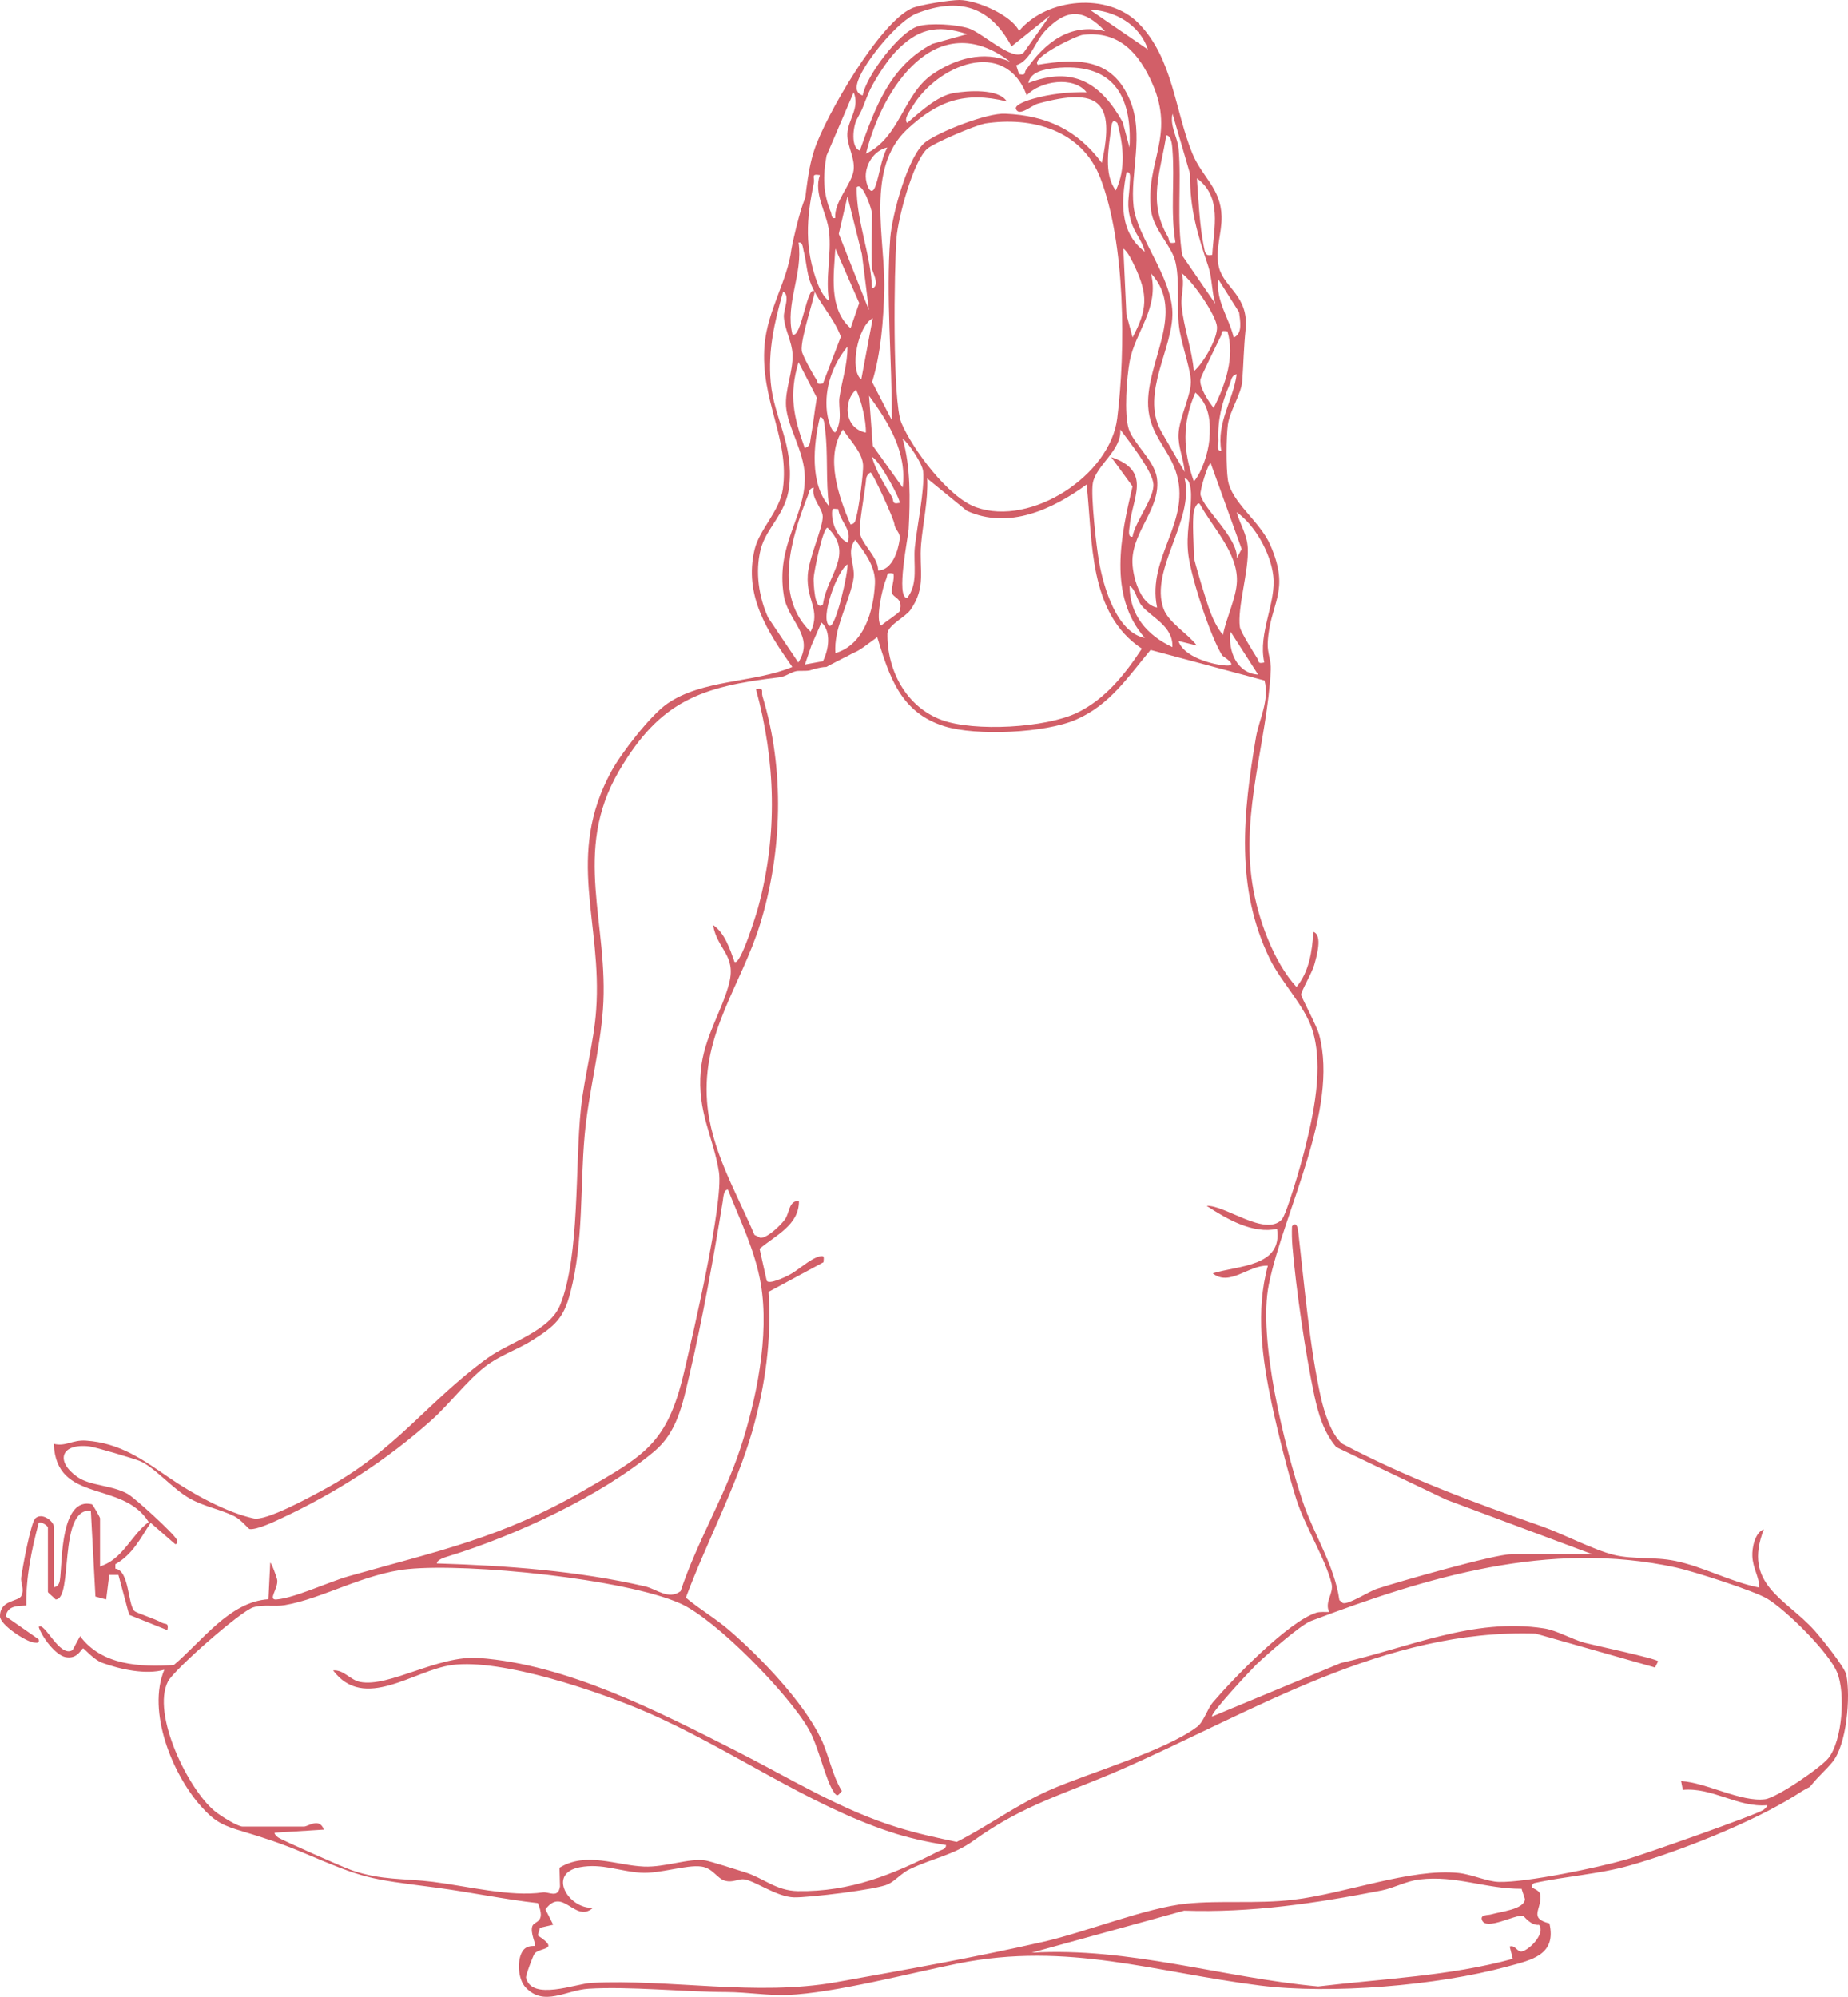 <?xml version="1.0" encoding="UTF-8"?> <svg xmlns="http://www.w3.org/2000/svg" viewBox="0 0 264.467 285.707" fill="none"><path d="M14.262 224.135C17.608 223.129 18.76 219.619 21.284 217.772C17.517 211.756 8.045 215.175 7.698 206.582C9.38 207.02 10.349 205.997 12.287 206.125C17.188 206.454 20.497 208.885 24.154 211.391C27.5 213.694 32.328 216.382 36.314 217.26C38.051 217.644 44.195 214.298 46.151 213.237C56.683 207.606 61.09 200.584 69.775 194.312C72.92 192.027 78.643 190.473 80.161 186.724C83.013 179.721 82.282 166.52 83.141 158.566C83.635 153.958 85.006 149.058 85.317 144.523C86.231 131.87 80.855 122.508 87.511 110.312C88.937 107.716 93.07 102.377 95.447 100.713C100.457 97.184 108.008 97.714 113.384 95.428C109.837 90.364 106.418 85.189 107.99 78.625C108.685 75.717 111.592 73.139 112.031 69.958C113.037 62.717 108.758 57.231 109.416 49.369C109.837 44.359 112.708 40.172 113.256 35.674C113.329 35.07 115.121 26.83 115.926 27.617L114.682 32.931C115.231 29.329 115.395 24.831 116.547 21.412C118.156 16.566 125.873 3.218 130.517 1.17C131.651 0.677 135.966 0 137.282 0C139.751 0 144.779 2.176 145.84 4.425C149.789 -0.293 158.548 -1.134 162.936 3.328C167.891 8.374 168.129 15.835 170.634 21.942C172.023 25.343 174.693 26.879 174.821 30.938C174.894 33.315 173.834 35.838 174.455 38.288C175.205 41.196 178.734 42.329 178.259 47.12C177.984 49.881 177.966 51.947 177.783 54.489C177.637 56.445 175.991 58.731 175.717 60.797C175.479 62.589 175.461 66.831 175.717 68.623C176.174 71.841 180.288 74.565 181.769 77.93C184.768 84.75 181.696 86.231 181.422 91.973C181.349 93.399 181.934 94.532 181.861 95.849C181.331 106.107 177.582 116.108 179.228 126.494C179.996 131.358 182.226 137.611 185.536 141.214C187.346 139.074 187.803 136.039 187.95 133.333C189.339 133.79 188.407 136.898 188.077 138.068C187.749 139.239 186.194 141.817 186.212 142.329C186.212 142.676 188.425 146.699 188.791 148.07C191.643 158.785 183.726 173.267 181.586 183.744C179.977 191.552 183.836 207.094 186.45 214.883C188.004 219.509 190.985 223.971 191.68 228.944L192.173 229.364C192.996 229.621 195.922 227.682 197.074 227.317C200.072 226.329 213.896 222.38 216.254 222.38H227.884L206.966 214.572L191.241 207.057C189.449 204.973 188.663 202.303 188.096 199.67C186.816 193.673 185.463 184.366 184.951 178.258C184.878 177.326 184.859 176.393 184.896 175.461C185.426 174.766 185.701 175.461 185.774 176.101C186.651 183.634 187.401 192.685 189.047 200.018C189.486 201.956 190.528 205.338 192.118 206.582C201.444 211.5 210.751 214.919 220.661 218.394C223.769 219.491 228.066 221.776 231.028 222.489C233.771 223.148 236.715 222.709 239.805 223.349C243.828 224.19 247.686 226.348 251.781 227.152C251.746 225.561 250.849 224.409 250.776 222.654C250.721 221.466 251.141 219.271 252.421 218.814C249.35 226.713 255.511 228.67 259.663 233.277C260.595 234.32 264.032 238.562 264.235 239.659C264.837 242.804 264.307 249.569 262.24 252.111C261.18 253.409 260.533 253.801 259 255.671C258.001 256.171 257.561 256.498 256.938 256.883C250.794 260.74 240.317 264.91 233.204 266.922C228.816 268.164 223.971 268.457 219.509 269.444C218.503 270.359 220.35 270.067 220.441 271.199C220.624 273.249 218.723 274.436 221.74 275.203C222.764 279.703 219.271 280.415 215.669 281.385C205.741 284.09 190.491 285.37 180.325 284.09C165.203 282.19 152.861 277.801 137.154 280.928C130.316 282.3 119.491 285.152 112.726 285.445C110.056 285.555 106.948 285.042 103.986 285.022C97.86 285.005 89.961 284.182 84.22 284.547C80.983 284.75 77.857 287.162 75.224 284.365C74.108 283.195 73.926 280.38 74.84 279.098C75.461 278.241 76.485 278.496 76.577 278.406C76.742 278.258 75.845 276.538 76.175 275.606C76.467 274.766 78.168 275.223 76.979 272.296C72.079 271.749 67.197 270.707 62.315 270.067C52.478 268.787 52.331 268.859 43.244 265.02C40.245 263.757 37.63 262.9 34.796 262.058C31.962 261.218 30.792 260.723 28.762 258.438C24.666 253.866 21.009 244.87 23.514 238.909C20.863 239.659 17.224 238.854 14.646 237.922C13.385 237.465 12.068 235.856 11.904 235.856C11.629 235.856 11.136 237.446 9.38 237.099C7.917 236.806 5.998 234.21 5.54 232.784C6.345 231.924 8.521 237.263 10.386 236.093L11.465 234.1C14.555 238.288 20.077 238.543 24.867 238.233C28.908 234.85 32.821 229.182 38.416 228.816L38.672 223.586C38.819 223.532 39.642 225.726 39.678 226.092C39.806 227.335 38.289 228.944 39.55 228.852C42.147 228.651 46.974 226.366 49.845 225.543C62.717 221.886 71.695 220.094 83.58 213.237C92.302 208.209 95.502 206.508 97.879 196.397C99.158 190.966 103.565 172.096 102.889 167.69C102.121 162.753 99.744 159.078 100.292 153.19C100.731 148.381 103.382 144.596 104.37 140.61C105.357 136.624 102.651 135.874 102.048 132.364C103.693 133.424 104.48 135.819 105.119 137.63C105.961 138.27 108.319 130.535 108.502 129.84C111.318 119.436 111.007 108.977 108.191 98.61C109.471 98.391 108.904 98.921 109.124 99.634C112.305 110.038 111.976 121.905 108.758 132.29C106.052 140.994 100.457 147.796 101.188 157.597C101.7 164.49 105.339 170.487 107.972 176.686L108.831 177.107C109.855 177.125 111.738 175.296 112.342 174.455C113 173.541 112.872 171.749 114.335 171.84C114.372 175.296 110.934 176.777 108.703 178.679L109.727 183.25C110.056 183.835 112.342 182.72 112.891 182.446C114.225 181.769 115.871 180.142 117.242 179.776C118.065 179.557 117.882 179.977 117.846 180.599L109.983 184.841C110.459 191.515 109.508 198.353 107.643 204.826C105.357 212.762 101.042 220.825 98.153 228.596C100.201 230.315 102.523 231.632 104.534 233.405C108.904 237.209 114.957 243.499 117.48 248.746C118.632 251.141 119.071 253.959 120.479 256.261C120.04 256.701 119.893 257.231 119.381 256.498C118.083 254.634 117.224 250.064 115.743 247.43C112.927 242.438 102.486 231.705 97.348 229.419C89.413 225.89 67.105 223.641 58.42 224.501C52.222 225.104 46.078 228.761 40.775 229.657C39.276 229.913 37.74 229.529 36.259 229.968C34.449 230.498 24.922 238.891 24.045 240.573C21.649 245.217 26.915 256.041 30.773 259.168C31.505 259.773 33.992 261.345 34.723 261.345H43.5C44.085 261.345 45.712 260.01 46.352 261.783L39.331 262.223C39.184 262.333 39.568 262.715 39.77 262.88C40.227 263.247 49.296 267.249 50.393 267.617C54.653 269.062 57.78 268.732 61.912 269.244C66.904 269.864 73.03 271.439 77.692 270.762C78.515 270.634 79.905 271.676 80.142 269.902L80.069 267.232C83.891 264.892 88.206 266.902 92.155 267.067C95.172 267.197 98.628 265.825 100.932 266.19C101.718 266.317 105.576 267.562 106.692 267.909C109.252 268.714 111.08 270.524 114.152 270.579C121.704 270.707 127.793 268.202 134.32 264.875C134.741 264.655 135.363 264.617 135.399 263.995C132.711 263.557 129.987 262.972 127.408 262.113C115.578 258.218 104.315 250.117 92.722 245.053C85.957 242.091 71.804 237.263 64.673 238.233C59.151 238.982 52.13 244.925 47.669 239.001C49.186 238.873 50.119 240.372 51.508 240.646C55.677 241.487 62.662 236.806 68.532 237.227C81.111 238.123 94.222 244.888 105.266 250.484C112.817 254.306 120.259 258.95 128.487 261.473C131.249 262.333 134.082 262.952 136.917 263.54C141.433 261.253 145.492 258.218 150.155 256.151C155.823 253.646 166.629 250.594 171.329 247.064C172.261 246.369 172.773 244.523 173.559 243.59C176.412 240.244 184.347 232.034 188.352 230.754C188.937 230.571 189.614 230.663 190.217 230.644C189.522 229.182 190.893 228.011 190.564 226.603C189.742 223.129 186.724 218.339 185.518 214.517C184.311 210.696 182.885 205.009 182.007 200.913C180.636 194.44 179.667 187.565 181.44 181.093C178.734 180.965 175.955 184.128 173.559 182.19C177.271 181.038 183.561 181.257 182.757 175.827C179.319 176.594 175.553 174.419 172.682 172.535C175.297 172.389 181.038 176.979 183.415 174.51C184.128 173.779 186.212 166.483 186.596 164.965C187.95 159.59 189.504 152.715 187.803 147.321C186.724 143.92 183.269 140.409 181.715 137.191C176.741 126.951 177.911 116.31 179.74 105.485C180.178 102.925 181.696 100.292 180.965 97.366L164.655 92.996C161.437 96.836 158.84 100.859 153.995 102.962C149.606 104.882 139.732 105.339 135.161 103.913C128.89 101.956 127.299 96.873 125.543 91.168C123.951 92.338 123.112 92.978 122.508 93.252C121.338 93.783 122.161 93.454 120.68 94.167C119.546 94.77 118.55 95.245 118.275 95.428C117.772 95.428 117.206 95.556 116.547 95.721C115.743 95.94 116.109 95.995 114.28 95.995C113.366 95.995 112.543 96.8 111.537 96.91C100.329 98.244 94.459 100.256 88.572 110.33C81.806 121.923 87.182 132.144 86.286 144.45C85.865 150.246 84.202 156.499 83.671 162.442C82.995 169.957 83.543 177.582 81.623 184.951C80.673 188.663 79.338 189.778 76.175 191.771C73.98 193.161 71.548 193.892 69.427 195.538C66.794 197.586 64.308 200.913 61.748 203.199C55.348 208.922 48.071 213.603 40.263 217.242C39.221 217.735 36.698 218.924 35.71 218.778C35.564 218.759 34.485 217.406 33.516 216.931C31.505 215.944 29.366 215.614 27.226 214.444C24.721 213.073 22.088 209.855 19.931 209.013C18.98 208.648 13.622 207.039 12.763 206.947C8.649 206.49 7.936 209.105 11.044 211.299C12.927 212.634 15.871 212.433 18.248 213.731C19.291 214.298 24.941 219.491 25.288 220.277C25.379 220.46 25.398 220.99 25.069 220.935L21.558 217.882C20.059 220.149 18.998 222.398 16.511 223.806V224.446C18.523 224.702 18.267 229.511 19.236 230.498C19.528 230.791 22.198 231.614 23.094 232.144C23.661 232.473 24.191 232.071 23.953 233.241L18.486 231.047L16.95 225.342H15.634L15.195 228.852L13.659 228.432L13.001 216.145C8.247 215.742 10.55 228.889 7.954 228.852C7.753 228.578 6.857 227.902 6.857 227.774V218.558C6.857 218.32 5.888 217.644 5.54 217.9C4.516 221.721 3.694 225.726 3.767 229.712C2.432 229.785 1.097 229.73 0.823 231.266L5.54 234.557C5.668 235.106 5.339 235.069 4.864 235.014C3.73 234.905 0 232.473 0 231.266C-0.018 228.852 2.67 229.218 3.072 228.304C3.529 227.28 2.907 226.512 3.035 225.671C3.218 224.336 4.443 217.607 5.102 217.205C6.052 216.382 7.735 217.662 7.735 218.54V227.097C8.539 226.933 8.557 226.238 8.631 225.58C8.905 223.056 8.759 214.17 13.147 215.23C13.293 215.267 14.317 217.114 14.317 217.223V224.025L14.262 224.135ZM150.228 2.249L144.761 6.637C141.725 0.933 137.282 -0.439 131.23 1.902C128.524 2.944 123.752 8.813 122.819 11.483C122.508 12.342 122.362 13.311 123.459 13.659C123.971 10.806 128.762 4.553 131.34 3.767C133.059 3.236 136.825 3.492 138.581 4.041C140.628 4.681 144.925 8.905 146.498 7.533L150.228 2.267V2.249ZM164.271 7.076C163.101 3.511 159.553 1.518 155.933 1.371L164.271 7.076ZM158.127 4.443C155.037 1.17 152.587 1.225 149.552 4.443C148.107 5.961 147.522 8.649 145.437 9.343L145.84 10.605C146.882 10.843 146.553 10.422 146.809 10.038C149.478 6.144 153.117 3.218 158.109 4.461L158.127 4.443ZM138.398 4.882C133.991 3.419 131.212 4.169 128.085 7.497C126.915 8.722 124.922 11.794 124.282 13.348C123.496 15.213 123.624 15.268 122.636 17.06C122.088 18.047 121.704 21.137 123.057 21.539C125.215 15.469 127.354 9.417 133.442 6.272L138.398 4.882ZM169.537 67.581C169.427 65.734 168.586 63.997 168.659 62.132C168.751 59.682 170.616 56.317 170.414 54.269C170.213 52.221 169.007 49.003 168.732 46.718C168.385 43.975 168.879 39.788 168.147 37.209C167.526 35.052 165.057 32.748 164.728 30.115C163.868 23.24 168.238 19.492 164.911 11.958C163.009 7.643 160.175 4.37 155 4.973C154.013 5.083 147.431 8.301 148.528 9.27C154.287 8.301 159.169 8.32 161.692 14.299C163.795 19.309 161.692 24.794 162.223 29.53C162.716 33.9 167.617 39.532 167.781 44.633C167.946 49.735 163.21 56.226 166.117 61.62L169.573 67.599L169.537 67.581ZM144.541 8.813C133.973 0.805 126.257 12.58 123.934 21.978C128.798 19.656 129.255 13.531 133.424 10.642C136.697 8.393 140.72 7.204 144.541 8.813ZM155.494 13.202C153.629 10.843 148.875 11.574 146.937 13.64C143.773 5.248 134.082 9.362 130.572 15.268C130.261 15.798 129.292 17.005 129.822 17.59C131.669 16.054 134.082 13.714 136.514 13.311C138.453 12.982 142.914 12.635 144.084 14.518C138.069 13.037 134.211 14.427 129.84 18.486C123.788 24.118 126.732 34.156 126.549 41.507C126.44 45.73 126.074 50.612 124.812 54.653L127.628 60.12C127.683 51.636 126.769 42.475 127.408 34.028C127.646 30.846 129.95 22.125 132.51 20.278C134.631 18.742 141.305 16.146 143.847 16.274C149.753 16.53 154.123 18.541 157.67 23.295C159.663 14.427 157.176 12.47 148.546 14.829C147.613 15.085 145.876 16.731 145.401 15.615C145.108 14.939 147.376 14.262 147.851 14.134C150.21 13.458 153.026 13.128 155.476 13.202H155.494ZM161.638 21.101C162.058 13.476 159.096 8.886 150.941 9.746C149.478 9.91 147.449 10.276 147.175 11.885C153.556 9.398 157.542 11.885 160.669 17.48L161.638 21.101ZM119.528 31.194C119.345 28.835 121.923 26.33 122.161 24.355C122.38 22.527 121.21 20.918 121.265 19.144C121.338 17.133 123.112 15.414 122.161 13.22L118.284 22.271C117.754 25.16 117.772 27.592 118.888 30.316C119.053 30.737 118.943 31.322 119.528 31.194ZM173.925 43.463C173.413 41.781 173.468 39.733 172.919 38.106C171.438 33.717 170.231 29.859 170.323 24.922L167.8 16.274C167.398 18.102 168.531 19.62 168.677 21.32C169.098 26.22 168.366 31.596 169.208 36.588L173.943 43.481L173.925 43.463ZM140.903 17.7C139.623 17.901 133.552 20.497 132.675 21.302C130.645 23.167 128.524 31.194 128.305 34.028C127.957 38.471 127.701 57.432 128.999 60.504C130.59 64.271 135.728 71.201 139.714 72.591C147.558 75.37 158.858 68.038 159.882 59.883C161.107 49.991 161.053 34.778 157.469 25.471C154.836 18.632 147.705 16.621 140.903 17.681V17.7ZM159.882 17.59C159.242 16.95 159.096 17.627 159.023 18.248C158.676 21.064 157.889 24.904 159.681 27.244C161.144 24.136 160.778 20.79 159.901 17.608L159.882 17.59ZM168.22 34.704C167.471 30.28 168.147 25.745 167.781 21.338C167.745 20.826 167.654 19.364 166.904 19.364C166.099 24.575 164.197 28.872 167.123 33.845C167.452 34.412 167.05 34.942 168.22 34.704ZM126.988 21.101C125.141 21.485 123.88 23.441 123.898 25.251C123.898 26.293 124.648 28.396 125.288 26.623C125.927 24.849 126.055 22.801 126.988 21.101ZM163.832 36.021C163.448 34.357 162.369 33.388 161.857 31.651C161.144 29.219 161.601 28.414 161.674 26.184C161.674 25.69 161.948 24.52 161.217 24.63C160.449 28.725 160.157 33.242 163.832 36.021ZM117.334 25.05C115.981 24.831 116.621 25.379 116.474 26.147C115.395 31.322 115.103 35.454 116.986 40.519C117.242 41.196 117.955 42.713 118.65 43.024C118.083 39.788 119.016 36.46 118.65 33.15C118.358 30.499 116.383 27.72 117.334 25.05ZM173.486 36.46C173.706 32.583 174.949 28.214 171.292 25.507C171.512 28.561 171.676 32.309 172.279 35.271C172.444 36.076 172.462 36.716 173.468 36.46H173.486ZM124.794 38.435C124.648 35.875 124.794 33.132 124.794 30.536C124.794 30.079 123.441 25.873 122.6 26.805C122.545 31.724 124.648 36.35 124.794 41.269C126.037 40.921 124.812 38.855 124.794 38.416V38.435ZM124.355 44.341L123.349 36.35L121.283 28.104L120.04 33.461L124.337 44.322L124.355 44.341ZM117.772 54.873L120.332 48.18C119.345 45.401 116.877 43.024 115.926 40.281C115.432 38.873 115.395 37.356 115.012 35.93C114.884 35.473 114.902 34.595 114.28 34.704C114.938 39.239 112.324 43.445 113.402 47.851C114.682 48.619 115.542 40.482 116.566 41.726C116.749 41.964 114.481 48.601 114.737 50.21C114.829 50.85 116.365 53.629 116.822 54.288C117.096 54.671 116.749 55.11 117.791 54.854L117.772 54.873ZM121.722 46.974L122.965 43.353L119.546 35.564C119.327 39.349 118.559 44.176 121.722 46.955V46.974ZM162.076 48.29C164.216 44.268 164.307 42.183 162.387 38.106C162.058 37.411 161.382 35.966 160.76 35.564L161.199 44.98L162.076 48.272V48.29ZM165.587 86.89C164.069 79.649 170.707 74.529 168.238 67.361C167.123 64.106 164.508 62.095 164.307 58.109C163.996 51.746 169.793 44.615 164.71 39.111C165.953 44.03 162.46 47.486 161.674 51.655C161.236 53.958 160.851 59.261 161.528 61.364C162.204 63.467 165.167 65.88 165.551 68.312C166.227 72.609 162.168 75.845 162.058 80.142C162.003 82.263 163.119 86.505 165.587 86.926V86.89ZM170.853 53.117C172.206 52.002 174.272 48.418 174.163 46.754C174.053 45.09 170.616 40.117 169.098 39.093C169.61 40.684 168.97 42.055 169.098 43.682C169.354 46.772 170.597 49.991 170.853 53.117ZM176.558 48.29C177.893 47.742 177.454 45.822 177.326 44.67L174.364 39.971C173.962 43.061 175.9 45.456 176.558 48.309V48.29ZM114.262 94.77C116.639 90.967 112.799 88.974 112.177 85.244C110.971 77.893 115.267 73.98 115.176 68.239C115.121 64.6 112.708 61.144 112.488 58.146C112.324 55.732 113.512 53.154 113.421 50.704C113.347 48.893 112.269 47.083 112.177 45.328C112.122 44.304 113.147 42.238 112.068 41.726C110.843 46.096 109.892 50.046 110.294 54.671C110.751 59.846 113.604 63.503 112.945 69.574C112.507 73.578 109.636 75.48 108.85 78.643C108.063 81.806 108.575 85.39 109.928 88.371L114.244 94.788L114.262 94.77ZM175.662 47.412C174.528 47.211 174.986 47.577 174.748 48.034C174.309 48.894 171.841 53.922 171.786 54.306C171.621 55.403 172.956 57.451 173.688 58.365C175.37 55.055 176.741 51.069 175.662 47.412ZM123.258 54.288L124.904 45.525C122.728 46.669 121.539 52.971 123.258 54.288ZM119.528 61.876C120.643 60.175 119.948 58.255 120.131 56.902C120.479 54.452 121.32 52.093 121.283 49.588C119.162 52.167 117.955 55.513 118.339 58.913C118.412 59.554 118.796 61.62 119.528 61.876ZM115.158 64.088C116.017 63.905 115.907 63.192 116.035 62.552C116.383 60.705 116.566 58.767 116.895 56.902L114.28 51.819C112.854 56.5 113.585 59.682 115.158 64.088ZM174.784 64.509C174.071 60.45 176.467 57.359 176.979 53.556C176.229 53.684 176.211 54.434 175.991 54.964C174.858 57.615 174.236 60.084 174.364 62.991C174.382 63.521 174.035 64.619 174.803 64.509H174.784ZM170.853 68.897C172.042 67.507 172.901 64.765 173.066 62.991C173.285 60.45 173.139 57.945 171.073 56.171C169.153 60.523 169.281 64.454 170.853 68.879V68.897ZM129.182 69.775C129.84 64.783 127.171 60.431 124.373 56.628L124.904 63.777L129.201 69.775H129.182ZM123.916 61.894C123.971 60.285 123.276 57.25 122.508 55.769C120.753 57.213 120.68 61.254 123.916 61.894ZM118.65 72.408C118.138 68.879 118.54 64.765 118.065 61.364C117.992 60.888 117.992 59.608 117.334 59.7C116.401 63.613 115.871 69.19 118.632 72.408H118.65ZM121.74 75.041C122.417 74.949 122.435 74.401 122.563 73.907C122.911 72.682 123.587 67.69 123.514 66.502C123.404 64.746 121.594 62.918 120.625 61.455C118.028 65.386 120.003 71.036 121.722 75.041H121.74ZM162.076 76.796C162.406 74.657 165.258 71.201 165.057 69.226C164.856 67.251 161.546 63.119 160.321 61.455C160.541 64.472 156.829 66.557 156.39 69.153C156.079 70.963 156.902 78.314 157.304 80.49C157.944 84.055 159.827 90.51 163.832 91.278C158.548 85.207 160.394 76.668 162.076 69.592L159.023 65.405C164.966 67.416 161.985 71.256 161.656 75.278C161.62 75.754 161.327 76.906 162.076 76.796ZM129.182 62.772C130.334 66.813 130.261 71.475 130.042 75.699C129.987 76.778 128.158 85.573 129.822 85.554C131.468 83.507 130.682 80.673 130.919 78.332C131.212 75.425 132.364 70.013 132.108 67.416C131.998 66.374 130.133 63.485 129.164 62.753L129.182 62.772ZM128.743 71.969C128.999 71.676 125.873 65.807 124.794 65.386C125.342 67.379 126.586 69.336 127.646 71.091C127.975 71.64 127.555 72.207 128.743 71.951V71.969ZM176.997 79.868L177.692 78.552L173.267 66.282C172.865 66.282 171.694 70.195 171.804 70.78C172.261 72.901 177.18 76.942 176.997 79.868ZM125.671 81.623C127.738 81.587 128.542 78.68 128.743 77.235C128.908 76.083 128.085 75.918 127.994 74.968C127.92 74.255 124.904 67.599 124.574 67.599C123.916 68.019 123.971 68.44 123.898 69.116C123.715 70.689 122.929 75.041 123.039 76.12C123.203 77.802 125.726 79.685 125.671 81.642V81.623ZM155.494 69.336C150.667 72.865 144.34 75.827 138.361 73.084L132.693 68.458C132.839 71.64 132.089 74.748 131.815 77.893C131.504 81.495 132.62 84.019 130.261 87.31C129.53 88.316 127.153 89.394 127.006 90.62C126.915 95.867 129.658 101.133 134.777 103.017C139.44 104.717 149.661 104.15 154.159 101.974C158.2 100.018 161.016 96.452 163.411 92.814C155.75 87.767 156.39 77.436 155.512 69.354L155.494 69.336ZM174.912 93.783C173.23 91.15 170.524 82.775 170.085 79.521C169.647 76.266 170.469 73.779 170.451 70.853C170.451 70.269 170.359 68.513 169.537 68.458C170.963 74.437 164.508 81.459 166.501 87.072C167.215 89.083 169.975 90.638 171.292 92.375L168.659 91.716C169.317 93.929 173.358 95.099 175.461 95.227C177.399 95.337 174.986 93.892 174.912 93.801V93.783ZM116.017 90.382C117.498 87.255 115.359 85.902 115.597 82.282C115.761 79.758 117.754 75.553 117.736 73.925C117.736 72.719 116.035 71.292 116.456 69.775C115.779 69.848 115.798 70.451 115.615 70.908C113.219 76.961 110.678 85.28 116.017 90.4V90.382ZM170.853 73.066C170.597 74.931 170.853 77.656 170.853 79.649C170.853 80.197 172.773 86.451 173.157 87.438C173.596 88.59 174.199 89.888 175.022 90.839C175.461 88.444 176.942 85.554 177.015 83.141C177.125 79.082 173.559 75.498 171.749 72.188C171.365 71.567 170.872 73.011 170.872 73.066H170.853ZM119.967 72.846C119.126 72.792 119.089 72.646 119.071 73.505C119.071 75.041 119.893 76.906 121.283 77.655C122.051 75.809 120.168 74.62 119.967 72.828V72.846ZM180.928 94.77C179.996 90.546 182.702 86.231 182.208 82.318C181.824 79.155 179.63 75.15 176.979 73.285C177.472 75.077 178.46 76.412 178.569 78.405C178.734 81.715 177.052 86.962 177.436 89.705C177.527 90.4 179.411 93.362 179.941 94.222C180.215 94.66 179.904 95.008 180.928 94.788V94.77ZM117.772 86.451C118.376 82.227 122.307 79.301 118.431 75.498C117.754 75.498 116.493 81.751 116.438 82.721C116.419 83.196 116.547 87.712 117.772 86.469V86.451ZM119.546 93.454C123.678 92.247 125.013 87.401 125.215 83.525C125.342 81.093 123.788 79.1 122.399 77.235C121.046 78.917 122.399 80.782 122.161 82.684C121.868 84.896 120.204 88.407 119.747 90.802C119.583 91.68 119.473 92.558 119.564 93.454H119.546ZM118.668 89.522C119.546 90.181 121.448 81.678 121.283 80.746C119.784 81.678 117.315 88.517 118.668 89.522ZM127.866 82.062C126.732 81.861 127.098 82.263 126.787 82.94C126.293 84.037 125.214 88.828 126.11 89.522C126.549 89.065 128.652 87.73 128.743 87.456C129.347 85.5 127.756 85.591 127.646 84.768C127.536 83.945 128.048 82.94 127.866 82.062ZM167.781 92.576C167.909 89.577 164.801 88.371 163.393 86.67C162.643 85.756 162.534 84.366 161.656 83.817C161.638 87.986 164.161 90.912 167.781 92.594V92.576ZM117.772 94.608C118.87 92.338 118.723 90.034 117.553 89.083L116.127 92.338L115.194 95.081L117.772 94.608ZM180.05 96.525L176.101 90.382C175.717 93.124 176.979 96.324 180.05 96.525ZM62.516 223.696C72.463 224.007 82.629 224.738 92.357 226.987C93.984 227.371 95.666 228.962 97.403 227.664C99.725 220.661 103.638 214.261 105.942 207.276C108.246 200.292 110.129 191.113 108.886 183.726C108.082 178.972 105.942 174.656 104.187 170.231C103.547 170.14 103.51 171.438 103.437 171.877C102.121 179.995 100.512 188.864 98.628 196.891C97.677 200.932 96.91 204.936 93.618 207.679C85.975 214.079 73.688 219.747 64.271 222.636C63.814 222.782 62.498 223.129 62.516 223.715V223.696ZM240.591 254.836C244.267 255.073 249.13 257.871 252.604 257.431C254.306 257.213 260.558 252.916 261.655 251.561C263.667 249.057 264.125 242.255 262.917 239.311C261.71 236.368 255.566 230.315 252.879 228.724C250.921 227.573 242.255 224.793 239.787 224.263C221.594 220.332 204.241 225.653 187.621 231.924C186.103 232.491 181.221 236.806 179.813 238.141C179.191 238.744 173.066 245.272 173.468 245.601L191.899 237.94C201.535 235.783 210.805 231.412 220.954 232.985C222.782 233.259 224.958 234.557 226.786 235.051C228.249 235.435 236.953 237.282 237.3 237.702L236.843 238.58L219.765 233.735C198.207 233.021 179.484 244.815 160.614 253.116C152.678 256.608 146.626 258.091 139.294 263.375C136.441 265.44 133.552 265.842 130.206 267.434C129.036 267.982 128.14 269.097 127.098 269.592C125.525 270.359 115.67 271.529 113.622 271.474C111.135 271.401 108.063 269.097 106.491 268.897C105.576 268.787 104.918 269.427 103.711 269.079C102.614 268.749 102.011 267.304 100.402 267.067C98.208 266.757 94.459 268.129 91.68 267.944C88.718 267.762 86.14 266.575 82.995 267.159C78.277 268.019 81.313 273.119 84.86 272.974C82.282 275.241 80.563 269.829 78.058 273.194L79.173 275.388L77.272 275.826L76.961 276.923C80.27 279.098 77.253 278.588 76.504 279.52C76.303 279.758 75.205 282.683 75.279 282.975C76.083 286.34 82.428 283.817 84.641 283.707C95.959 283.14 108.228 285.645 119.637 283.615C129.529 281.843 139.604 280.05 149.369 277.818C155.494 276.411 164.106 272.936 169.793 272.371C174.766 271.876 179.795 272.426 185.024 271.821C192.356 270.981 201.864 267.287 208.721 267.982C210.549 268.164 212.853 269.224 214.499 269.262C218.503 269.354 228.688 267.214 232.765 266.045C234.996 265.405 251.599 259.59 252.404 258.93C252.604 258.765 253.026 258.401 252.841 258.291C248.673 258.621 245.053 255.713 240.829 256.096L240.573 254.781L240.591 254.836ZM217.717 270.249C212.616 270.267 208.392 268.292 203.144 268.914C201.261 269.134 199.487 270.139 197.714 270.487C188.37 272.316 179.045 273.706 169.464 273.376L147.631 279.393C161.583 278.568 174.894 282.957 188.644 284.22C197.97 283.102 207.405 282.755 216.492 280.27L216.053 278.513C216.839 278.221 217.132 279.373 217.827 279.208C218.961 278.935 221.191 276.613 220.259 275.406C219.034 275.533 218.101 274.126 217.955 274.109C216.73 273.944 212.744 276.228 212.104 274.766C211.738 273.906 212.945 274.054 213.42 273.906C214.7 273.521 218.193 273.194 218.229 271.711L217.736 270.212L217.717 270.249Z" fill="#D25F68"></path></svg> 